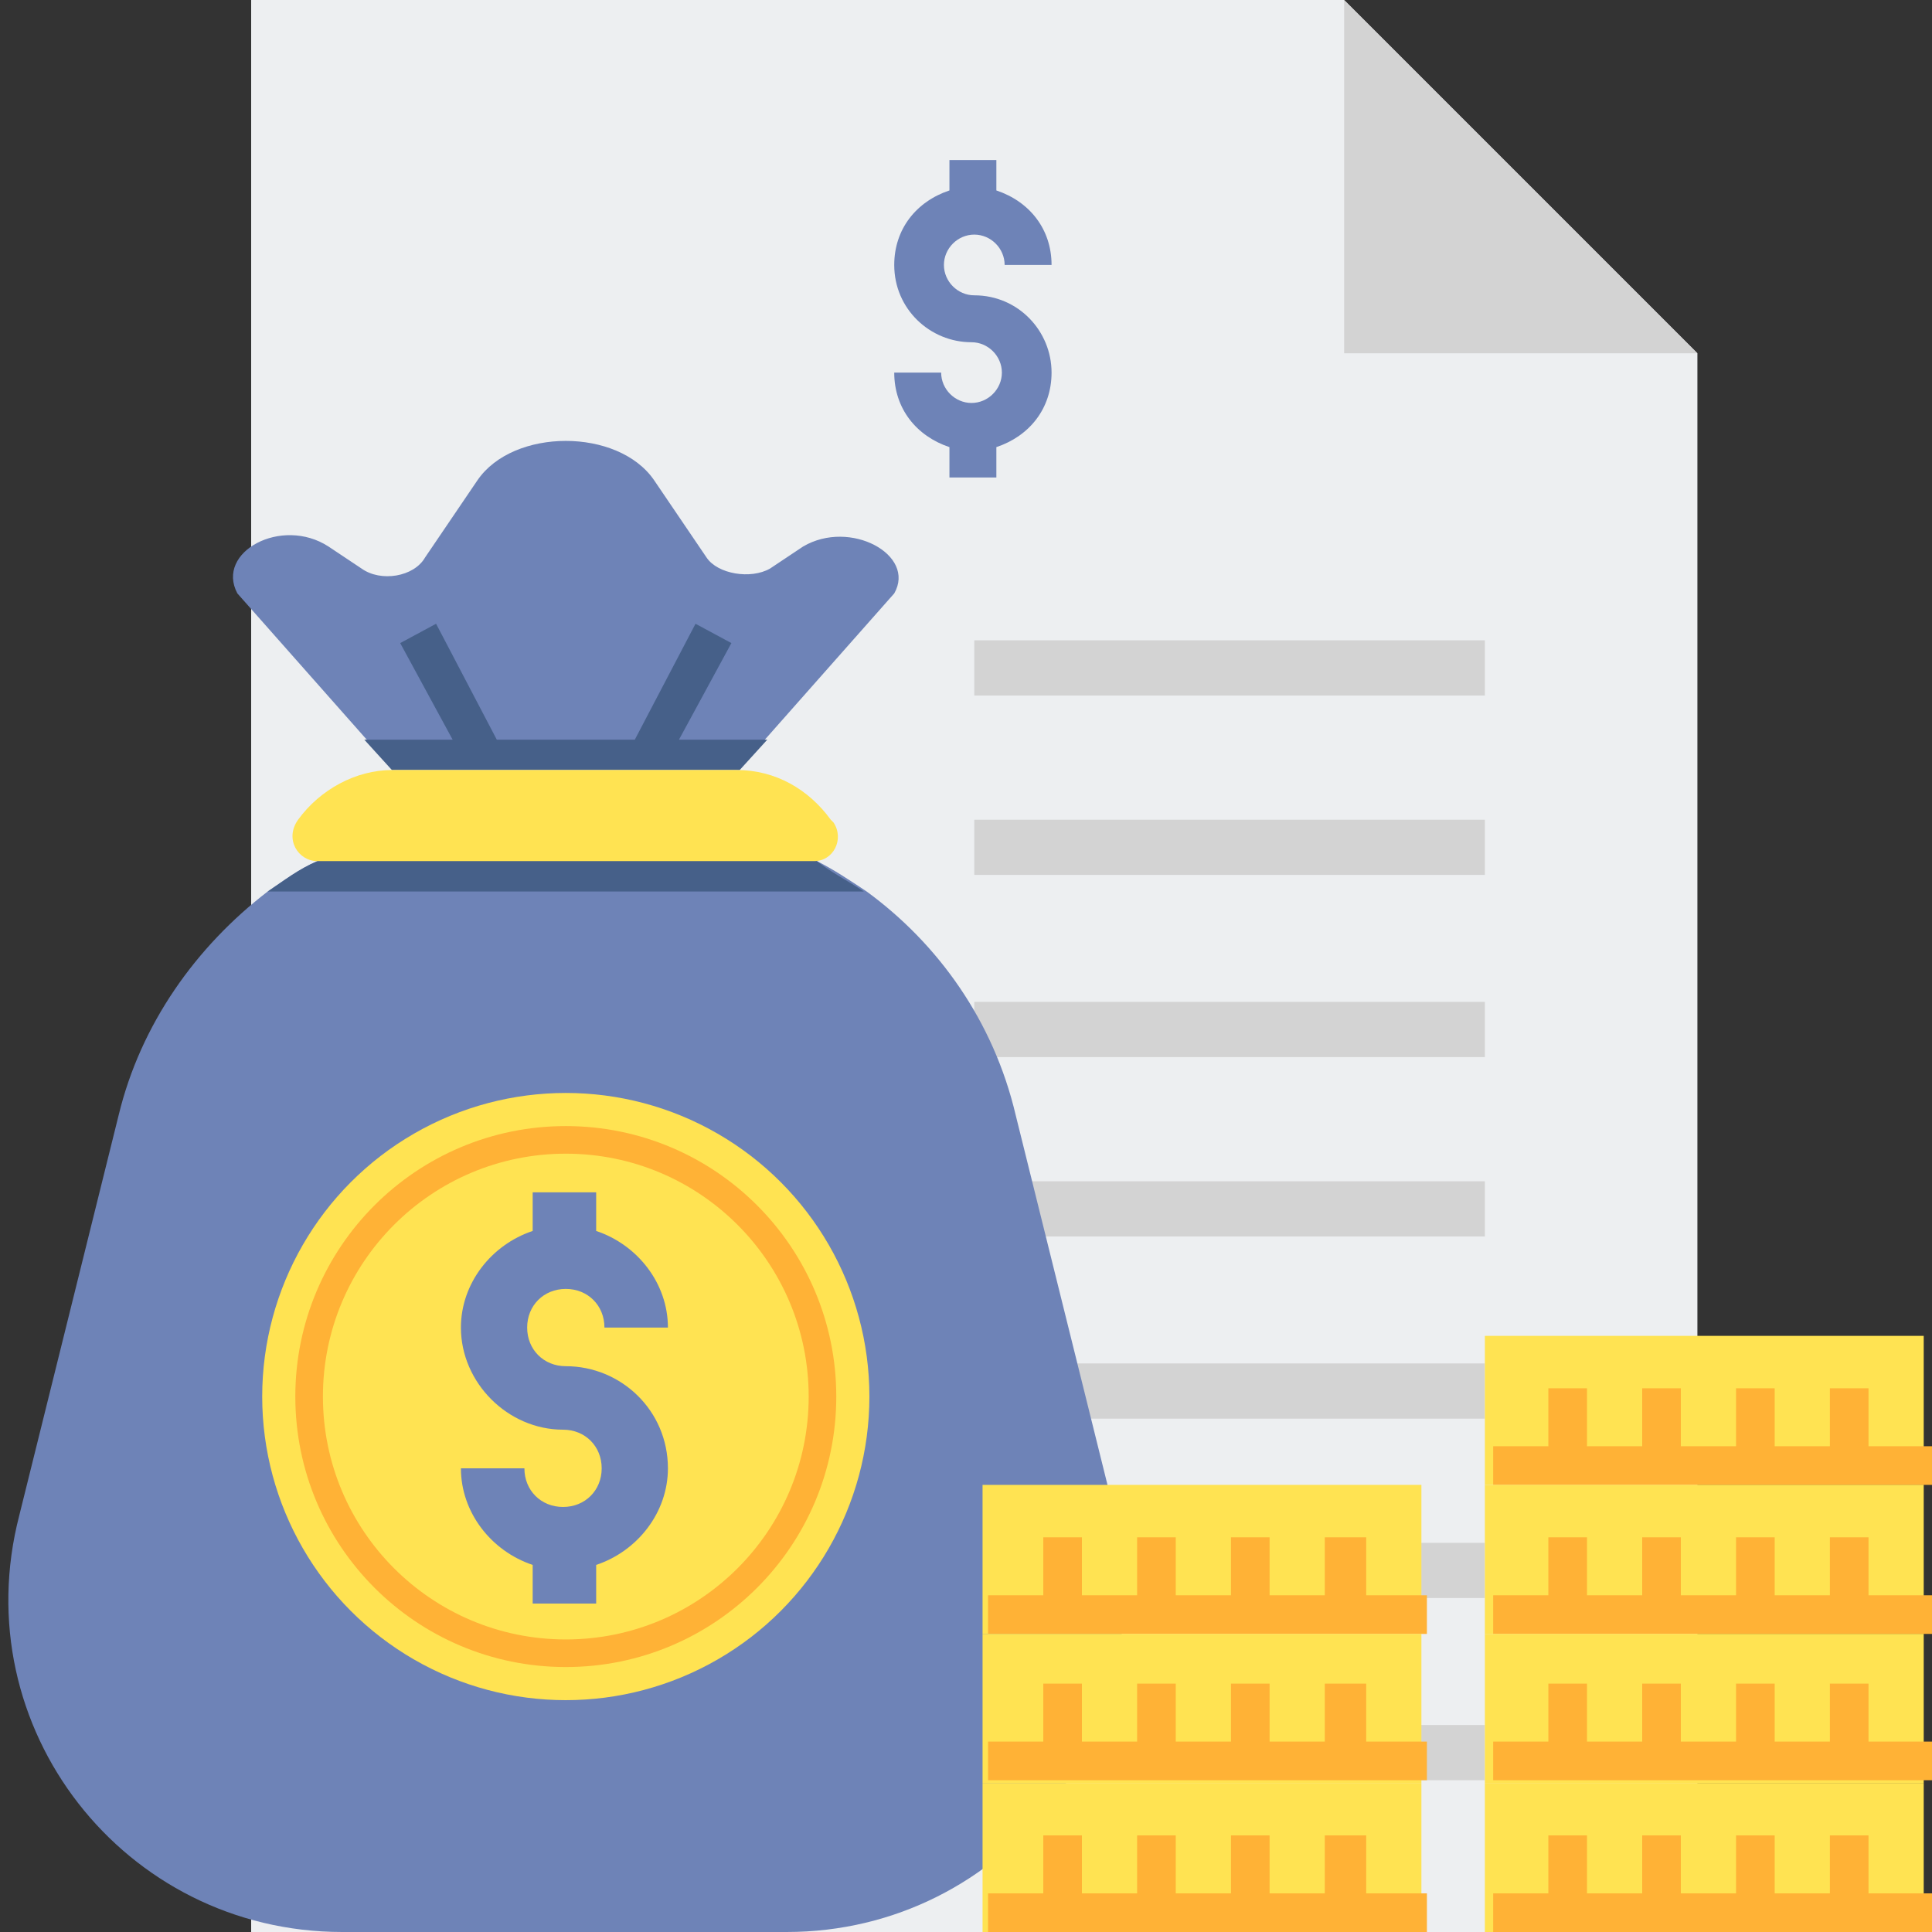 <?xml version="1.0" encoding="utf-8"?>
<!-- Generator: Adobe Illustrator 26.5.0, SVG Export Plug-In . SVG Version: 6.00 Build 0)  -->
<svg version="1.1" id="Layer_2_00000122715818751850998310000004528964815451593662_"
	 xmlns="http://www.w3.org/2000/svg" xmlns:xlink="http://www.w3.org/1999/xlink" x="0px" y="0px" width="70px" height="70px"
	 viewBox="0 0 70 70" style="enable-background:new 0 0 70 70;" xml:space="preserve">
<rect x="0" y="0" width="70" height="70" fill="#333333" stroke="none"/>
<style type="text/css">
	.st0{fill:#EDEFF1;}
	.st1{fill:#D3D3D3;}
	.st2{fill:#6E83B7;}
	.st3{fill:#466089;}
	.st4{fill:#FFE352;}
	.st5{fill:#FFB236;}
</style>
<g>
	<g>
		<g>
			<path class="st0" d="M9.1,0h39.6l12.8,12.8V70H9.1V0z"/>
			<g>
				<path class="st1" d="M48.7,12.8h12.8L48.7,0V12.8z"/>
				<g>
					<path class="st1" d="M35.3,62.5h18.5v2H35.3V62.5z"/>
					<path class="st1" d="M35.3,55.9h18.5v2H35.3V55.9z"/>
					<path class="st1" d="M35.3,49.4h18.5v2H35.3V49.4z"/>
					<path class="st1" d="M35.3,42.8h18.5v2H35.3V42.8z"/>
					<path class="st1" d="M35.3,36.3h18.5v2H35.3V36.3z"/>
					<path class="st1" d="M35.3,29.7h18.5v2H35.3V29.7z"/>
					<path class="st1" d="M35.3,23.2h18.5v2H35.3V23.2z"/>
				</g>
			</g>
		</g>
		<path class="st2" d="M35.3,10.7c-0.6,0-1.1-0.5-1.1-1.1c0-0.6,0.5-1.1,1.1-1.1s1.1,0.5,1.1,1.1h1.7c0-1.3-0.8-2.3-2-2.7V5.8h-1.7
			v1.1c-1.2,0.4-2,1.4-2,2.7c0,1.6,1.3,2.8,2.8,2.8c0.6,0,1.1,0.5,1.1,1.1s-0.5,1.1-1.1,1.1s-1.1-0.5-1.1-1.1h-1.7
			c0,1.3,0.8,2.3,2,2.7v1.1h1.7v-1.1c1.2-0.4,2-1.4,2-2.7C38.1,12,36.9,10.7,35.3,10.7z"/>
	</g>
	<g>
		<g>
			<path class="st2" d="M28.5,70H12.4C4.5,70-1.3,62.6,0.7,54.9l3.6-14.5c0.8-3.3,2.8-6.1,5.4-8.1c0.6-0.4,1.1-0.8,1.8-1.1
				c2-1.1,4.3-1.6,6.7-1.6h4.7c2.4,0,4.7,0.6,6.7,1.6c0.6,0.3,1.2,0.7,1.8,1.1c2.6,1.9,4.6,4.7,5.4,8.1l3.6,14.5
				C42.2,62.6,36.4,70,28.5,70z"/>
			<path class="st3" d="M31.3,32.3H9.7c0.6-0.4,1.1-0.8,1.8-1.1c2-1.1,4.3-1.6,6.7-1.6h4.7c2.4,0,4.7,0.6,6.7,1.6
				C30.1,31.6,30.7,31.9,31.3,32.3z"/>
		</g>
		<g>
			<path class="st2" d="M32.4,21.5l-4.6,5.2l-1,1.1H14.2l-1-1.1l-4.6-5.2c-0.8-1.5,1.6-2.8,3.3-1.7l1.2,0.8c0.7,0.5,1.9,0.3,2.3-0.4
				l1.9-2.8c1.3-1.9,5.1-1.9,6.4,0l1.9,2.8c0.4,0.6,1.6,0.8,2.3,0.4l1.2-0.8C30.8,18.8,33.2,20.1,32.4,21.5z"/>
			<path class="st3" d="M24.6,26.8l1.9-3.5l-1.3-0.7L23,26.8h-5l-2.2-4.2l-1.3,0.7l1.9,3.5h-3.2l1,1.1h12.6l1-1.1H24.6z"/>
		</g>
		<path class="st4" d="M10.8,29.7L10.8,29.7c-0.5,0.7,0,1.5,0.7,1.5h18c0.7,0,1.1-0.8,0.7-1.4l-0.1-0.1c-0.8-1.1-2-1.8-3.4-1.8H14.2
			C12.9,27.9,11.6,28.6,10.8,29.7z"/>
		<g>
			<circle class="st4" cx="20.5" cy="50.6" r="11"/>
			<circle class="st5" cx="20.5" cy="50.6" r="9.8"/>
			<circle class="st4" cx="20.5" cy="50.6" r="8.8"/>
			<path class="st2" d="M20.5,49.5c-0.8,0-1.4-0.6-1.4-1.4s0.6-1.4,1.4-1.4s1.4,0.6,1.4,1.4h2.3c0-1.6-1.1-3-2.6-3.5v-1.4h-2.3v1.4
				c-1.5,0.5-2.6,1.9-2.6,3.5c0,2,1.7,3.7,3.7,3.7c0.8,0,1.4,0.6,1.4,1.4c0,0.8-0.6,1.4-1.4,1.4s-1.4-0.6-1.4-1.4h-2.3
				c0,1.6,1.1,3,2.6,3.5v1.4h2.3v-1.4c1.5-0.5,2.6-1.9,2.6-3.5C24.2,51.1,22.5,49.5,20.5,49.5L20.5,49.5z"/>
		</g>
	</g>
	<g>
		<g>
			<path class="st4" d="M53.8,48.4h15.9v5.4H53.8V48.4z"/>
			<path class="st5" d="M67.7,52.4v-2.1h-1.4v2.1h-2v-2.1h-1.4v2.1h-2v-2.1h-1.4v2.1h-2v-2.1h-1.4v2.1h-2v1.4h15.9v-1.4H67.7z"/>
		</g>
		<g>
			<path class="st4" d="M53.8,53.8h15.9v5.4H53.8V53.8z"/>
			<path class="st5" d="M67.7,57.8v-2.1h-1.4v2.1h-2v-2.1h-1.4v2.1h-2v-2.1h-1.4v2.1h-2v-2.1h-1.4v2.1h-2v1.4h15.9v-1.4H67.7z"/>
		</g>
		<g>
			<path class="st4" d="M53.8,59.2h15.9v5.4H53.8V59.2z"/>
			<path class="st5" d="M67.7,63.2V61h-1.4v2.1h-2V61h-1.4v2.1h-2V61h-1.4v2.1h-2V61h-1.4v2.1h-2v1.4h15.9v-1.4H67.7z"/>
		</g>
		<g>
			<path class="st4" d="M53.8,64.6h15.9V70H53.8V64.6z"/>
			<path class="st5" d="M67.7,68.6v-2.1h-1.4v2.1h-2v-2.1h-1.4v2.1h-2v-2.1h-1.4v2.1h-2v-2.1h-1.4v2.1h-2V70h15.9v-1.4H67.7z"/>
		</g>
	</g>
	<g>
		<g>
			<path class="st4" d="M35.6,53.8h15.9v5.4H35.6V53.8z"/>
			<path class="st5" d="M49.5,57.8v-2.1H48v2.1h-2v-2.1h-1.4v2.1h-2v-2.1h-1.4v2.1h-2v-2.1h-1.4v2.1h-2v1.4h15.9v-1.4H49.5z"/>
		</g>
		<g>
			<path class="st4" d="M35.6,59.2h15.9v5.4H35.6V59.2z"/>
			<path class="st5" d="M49.5,63.2V61H48v2.1h-2V61h-1.4v2.1h-2V61h-1.4v2.1h-2V61h-1.4v2.1h-2v1.4h15.9v-1.4H49.5z"/>
		</g>
		<g>
			<path class="st4" d="M35.6,64.6h15.9V70H35.6V64.6z"/>
			<path class="st5" d="M49.5,68.6v-2.1H48v2.1h-2v-2.1h-1.4v2.1h-2v-2.1h-1.4v2.1h-2v-2.1h-1.4v2.1h-2V70h15.9v-1.4H49.5z"/>
		</g>
	</g>
</g>
</svg>
